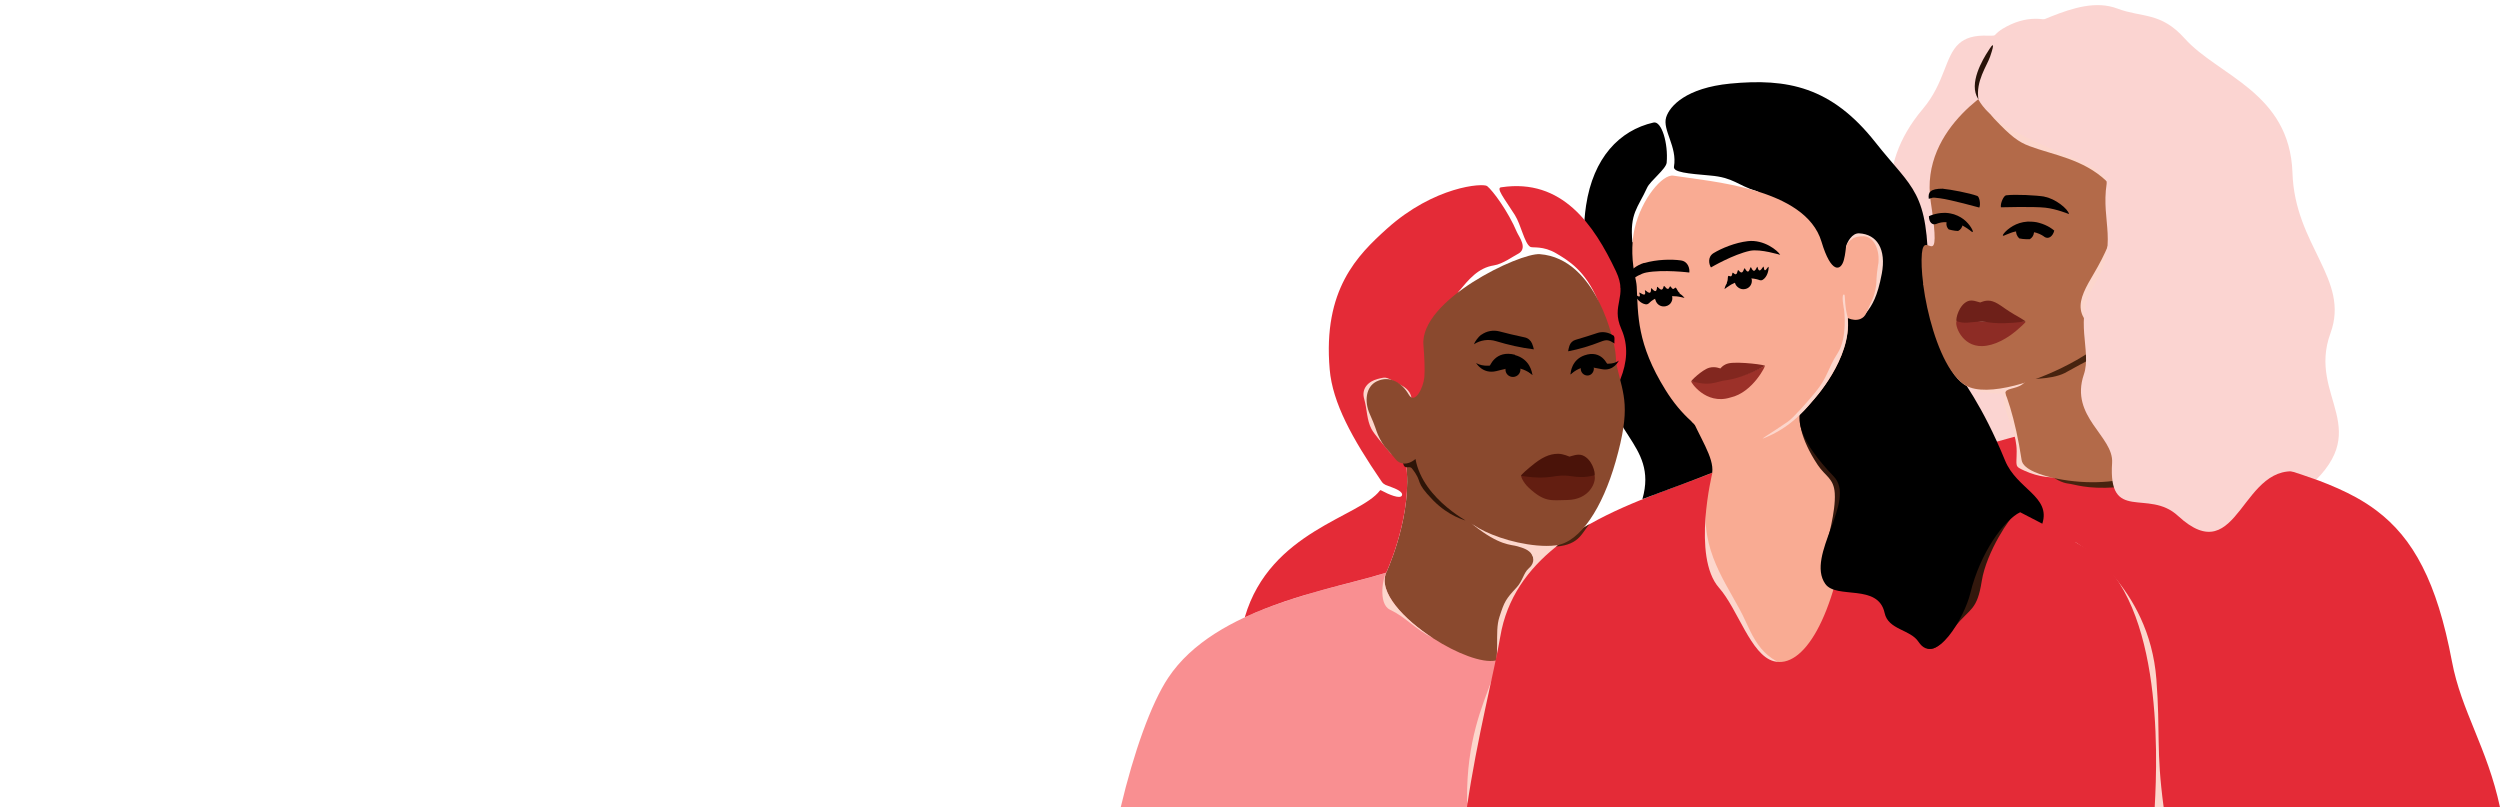 <?xml version="1.0" encoding="UTF-8"?>
<svg id="Design" xmlns="http://www.w3.org/2000/svg" version="1.1" viewBox="0 0 1920 620">
  <!-- Generator: Adobe Illustrator 29.5.1, SVG Export Plug-In . SVG Version: 2.1.0 Build 141)  -->
  <defs>
    <style>
      .st0 {
        fill: #fbe1ca;
      }

      .st1 {
        fill: #4a1309;
      }

      .st2 {
        fill: #33180d;
      }

      .st3 {
        fill: #82271f;
      }

      .st4 {
        fill: #9c3129;
      }

      .st5 {
        fill: #fdd6c5;
      }

      .st6 {
        fill: #2e1508;
      }

      .st7 {
        fill: #fbd4d1;
      }

      .st8 {
        fill: #e42b37;
      }

      .st9 {
        fill: #47230f;
      }

      .st10 {
        fill: #8a492e;
      }

      .st11 {
        fill: #b36a49;
      }

      .st12 {
        fill: #6e2019;
      }

      .st13 {
        fill: #8d2c25;
      }

      .st14 {
        fill: #631e11;
      }

      .st15 {
        fill: #fcd6cc;
      }

      .st16 {
        fill: #281309;
      }

      .st17 {
        fill: #f98f91;
      }

      .st18 {
        fill: #f9ab93;
      }
    </style>
  </defs>
  <path class="st7" d="M1451.8,148.9c.7,22.2,44.3,79.5,24.2,148.1-12.1,41.1,26.3,77.4,26.3,77.4,0,0,202.5,55.5,266.6,3,58.2-47.6,2.6-71.5,20.9-121.5,15.2-41.5-27.5-67.1-29.2-123.4-2.2-61.6-57.1-74.3-82.8-103-18.4-20.5-32.8-15.8-51.6-22.9-32.4-12.3-71.3,21.9-99.2,20.8-11.1-.5-17.8,1.9-22.5,6.1-10.9,9.8-10.8,30.1-27.8,50.2-19.5,23.1-25.5,45.6-24.9,65.2h0Z"/>
  <path class="st8" d="M1344.6,620h575.4c-9.7-45.6-29.8-74-36.9-112-5.8-30.8-13.2-54.4-22.7-72.9h0c-9.6-18.9-21.3-32.5-35.4-43.1h0c-4.9-3.7-10.1-7-15.7-10.1h0c-8.8-4.8-18.3-9-28.7-12.9h0c-8.5-3.1-17.5-6.1-27.1-9.1-6.3-2-12.9-3.9-19.8-5.9-75.4-22.2-171.2-22.5-171.2-22.5-26.3,6-114.8,32.5-135.2,45.1-16.9,10.4-29.6,24.7-39.3,40.5-14.9,24.3-22.6,52-26.9,74.3-2.6,13.4-4.1,24.9-5.1,32.4-3.6,25.1-7.7,60.6-11.2,96.2h-.1Z"/>
  <path class="st15" d="M1593.8,416.3s20.8,146.4,29.4,203.7h38.5c-6-44.7-2.4-56.1-5.6-98.4-5.5-72-62.3-105.3-62.3-105.3h0Z"/>
  <path class="st17" d="M860.6,620h431.4c-1.6-75.1-26.7-161.1-128.2-181-23.5-4.6-72.8,6.8-99.1.8-40.6,13.1-131.1,25.9-167.5,80.7-13.2,19.8-26.5,57.4-36.5,99.5h-.1Z"/>
  <path class="st10" d="M1100.8,490.3h0c17.8,11.5,37.4,19.1,47.9,17,4.1-.8,8.5-5.1,12.4-10.5,6.9-9.5,12.4-22.6,13.1-27.4,4.7-31.4,8.8-49.2,13.2-53.4,0,0-45.5-37-77.7-58-19-12.4-33.4-19.1-31.2-9.5,8.5,37.8-9.8,82-13.3,90-.4.8-.6,1.3-.6,1.3-6.3,14.8,13.4,35.8,36.2,50.5h0Z"/>
  <path class="st15" d="M1109.7,358c4.7,14.3,15.9,40.4,22.1,45.4,19.9,15.8,28.6,14.7,33.4,16.1,8.6,2.6,19.1,4.8,9,31.9-6.4,17.2-4.4,20.3-6.4,27.8-2.6,10.2-6.6,17.2-6.8,17.6,6.9-9.5,12.4-22.6,13.1-27.4,4.7-31.4,9.5-50.2,13.9-54.5,0,0-46.2-36-78.4-57h.1Z"/>
  <path class="st18" d="M1288.3,242.9c-4.4,9.4-11.6,81.8,5.1,171.5,16.6,89.7,52.8,149,99.8,128.8s114.2-146.3,77-224.7c-37.2-78.4-150.8-142.1-181.9-75.5h0Z"/>
  <path class="st15" d="M1310,392c0-2.2-16.1-3.1,2.2,60.1,25.3,87.6,100.8,69.2,83.2,65.8-37.6-7.2-44.5-18.1-55-41.2-10.8-23.9-32.6-48.5-30.4-84.7h0Z"/>
  <path class="st15" d="M1221,405.7c-15.9,8.4-47.3,14.8-44.5,20.1,3,5.6-1,9.5-2.6,10.9-3.7,3.2-4.5,9.4-9,14.3-8.5,9.2-9.5,10.9-13.3,22.7-4.2,12.8,1.3,28.7-5.8,48.2-7.5,20.5-19.5,47.3-19.1,92.3.3,32.4,94.4-208.6,94.4-208.6h0Z"/>
  <path class="st8" d="M1126.7,620h528.1c2.4-42.2,6.2-164.8-55.4-200.4,0,0-19.8-11.4-20.2-11.7-23-12.5-40.3-21.9-57.2-28.6-19.3-7.7-38.1-12.1-64.3-14-33.2-2.5-32.4-14.8-38.3,31.8-10.1,78.9-35,116.7-57.2,110.7-17.6-4.8-27.5-40-42-56.4-21-23.9-5.1-88.3-5.1-88.3-23.5,9.8-60.8,20.6-94,39.3-9.1,5.2-18,10.9-26.1,17.5-21.3,17.1-37.8,39.2-42.8,69.1-4,24.2-18.1,78.9-25.6,131.1h0Z"/>
  <path class="st2" d="M1546.6,396.3c-1.8-.5-21,27.1-24.6,49.9-3.6,22.7-8.7,20.6-20.3,34.7-6.5,8-12.1,16.5-18.1,17.4-6.2.9-5-5-8-9.4-5.8-8.7,48.5-97,70.9-92.6h0Z"/>
  <path class="st2" d="M1382.3,322.5s-.7,13,13.8,34.7c5.8,8.7,12.3,10.1,13,21.7.9,13.8-6,37.4-6,37.4,6.5-2.9,31.9-84.2-20.8-93.8h0Z"/>
  <path d="M1261.5,383.3c21.4-8,43.9-16.3,53.5-20.3,2.9-23.9-44.1-57.9-23.2-136,0,0,99.5,30.8,103.5,59.3,2.6,18.8-39.1,25.3,13,79.6,17.9,18.6-21.7,60.8-6.5,82.5,8.5,12.1,40.7-.6,45.6,22.4,2.8,13,19.7,12.5,26,22.1,13.1,19.9,35.5-19.2,39.8-37.3,7.5-31,26.1-56.5,38.3-62.2l17,8.8c6.7-21-19.6-26.5-28.6-48.5-35.3-86-58.9-72.6-59-142.3,0-65.3-11.7-65.5-40.6-102.1-33.8-42.8-67.7-49.3-111.5-45.1-33.6,3.3-46.4,17-49.2,25.9-3,9.8,8.7,22.6,6,37.9-.8,4.3,10.6,5.3,27.8,6.8,18,1.5,21,7.5,35.7,12,7.5,2.3-12,14.6-36.4,7.9-23.5-6.5-59,31.5-59,31.5-2.2-22.5,4.1-26.3,11.3-42.1,2.3-5.1,14.6-14.4,15-19.2,1.3-14.8-3.9-32.2-10.1-30.8-26.3,6-46.3,27.2-51.8,63.7-8.1,54.6,20,61.3,15.8,122.6-3.6,52.1,39.8,59.3,27.5,102.8h0Z"/>
  <path class="st15" d="M1427.9,179.2c-5.6-.3-9.3,6.8-10.1,10.1-.9,3.8,1.9,3.8,7.2.7,10.1-5.8,12.9-2,15.1,5.5s-2,22.2-3.8,29-8.1,22.3-3.2,16,8.8-12.8,12.1-30.2c3.6-18.8-3.6-30.4-17.4-31.1h.1Z"/>
  <path class="st18" d="M1430.8,181.5c-2.6-.1-5.1.4-7.3,1.3-7.6,5-4.9,7.2-7.4,16.8-2.3,8.7-9.8,10.8-17.2-14-12.4-41.3-85.6-46.2-113.8-50.7-8.1-1.3-24.4,17.6-29.7,40.6-1.7,7.2-3,19.9,0,35.3.7,3.5,1.5,6.7,1.6,9.4,1.1,21.8,0,43.8,22.1,79.3,6,9.7,12.7,17.6,19.6,23.8,6.6,8.2,19.5,9,22.1,14.1,1.8.9-8.5,5.4,1.6,6.1,11.9.9,20.8-.8,25.9-4.4h0c.3-.2.6-.5.8-.7,2-.6,3.9-1.3,5.7-2,17.9-6.9,30.1-19.9,37.2-28.4.8-.9,30.2-32.6,27.1-63.7,3.4,1.5,6.8,1.8,9.6.7,2-.8,3.7-2.3,4.6-4.6,3.8-9.2,6-10.8,7.5-20.9.5-3.3,0-6.2,1.6-16.4h.1c1.4-10.1-2.7-21.6-11.6-21.7Z"/>
  <path class="st0" d="M1333.5,297.5c0,1.5-1.9,1.9-4.4,2s-4.6.3-4.6-1.4,1.9-1.9,4.4-2,4.6,0,4.6,1.4Z"/>
  <path class="st4" d="M1327.6,290.5c-.6,0-2.6.4-4.1.9-12.6,4.1-15.6,1.4-24.6,1.6-.7,0,10.9,18.3,30,12.3h0c17.8-3.9,27.8-25.9,26.4-24.1-8.3,3.4-14.6,7.7-27.8,9.4h0Z"/>
  <path class="st3" d="M1327.8,279c-4.4.9-6.5,4-6.6,4s-3.9-1.8-8.4-.6c-5.4,1.4-14.8,10.5-13.9,10.6,6.1.8,10.9,3.3,21.5.1,1.5-.5,3.5-.8,4.1-.9,13.2-1.6,26.3-8.6,30.9-11.1,1.9-.8-20.1-3.6-27.6-2.1h0Z"/>
  <path class="st15" d="M1419,244.4c3.1,31.1-26.3,62.8-27.1,63.7-7.1,8.5-18.2,20.9-37.2,28.4-3.4,1.2,2.5-1.8,18.3-12.6,4.3-2.9,15.1-15.3,21-22.4,10.1-12.3,9.4-18.1,17.4-30.4,7.6-11.8,4.9-32.9,4.9-32.9,0,0-2.7-13.4.2-11.9.7.7,0,8.9,2.7,18.1h-.2Z"/>
  <path class="st9" d="M1195,419.8c18.7-1.5,19.8-11.2,26.1-17.5-9.1,5.2-18,10.9-26.1,17.5Z"/>
  <path class="st15" d="M1532.3,278.9s-50.4-54.2-49.6-45.1c1.4,15.6,5.7,25.2,9,34.5,5.3,15,10,21.9,16,26.4,3.2,2.4,10.5,6,17.1,6.7,5.4.5,5.1.8,10.5.8s3,6.8,4.5,11.3c3.4,10.2,9,21,9,33s-1.9,11.4,6,15c23,10.4,37.6,1.5,55.6,3.8,2.2.3-39.8-9-51.1-31.5-11.3-22.5-27-54.8-27-54.8h0Z"/>
  <path class="st9" d="M1661.7,350.2c-3.3,6.1-22.1,23.1-37.1,24.1-22.5,1.5-31-2.4-36.8-3-6.3-.7-30-12,2.2-21s71.6,0,71.6,0h.1Z"/>
  <path class="st11" d="M1535.3,293.2c4.4,4.2,12.6,28.7,17.3,60.1,1.1,7.5,15.8,12,27,14.3,24.1,4.8,48.1,3.2,65.3-3.8,22.7-9.2.7-134.2-25.5-129.2s-84.1,58.6-84.1,58.6h0Z"/>
  <path class="st9" d="M1624.9,253.4c4.5-4,1.2,12.4-9.2,17.3-12.8,6-25.5,13.5-30,15.8-10.8,5.4-30,4.5-30,4.5-10.2-10.5,58.2-27.8,69.3-37.6h-.1Z"/>
  <path class="st15" d="M1557.8,290.2c-.8,1.5-3.4,4.7-6.9,6.3-5.8,2.7-12.6,1.9-10.3,7.2,0,0-9-10.5-9.5-10.4-11.2,3.6,26.8-3.2,26.8-3.2h0Z"/>
  <path class="st11" d="M1476.9,217.9c0,.4,0,.8.2,1.2h0c2.9,21.9,10.4,49.1,21.2,65.3,3.5,5.2,7.3,9.3,11.5,11.7,8.2,4.7,22.1,3.9,37.5,0h0c31.4-8,69.1-29.2,77.4-44.3,2.8-5.2,6.2-10,9.8-14.5,15.2-19.2,33.8-34.6,30.5-66.4-7.5-71.5-23.4-138.9-125.9-107.6-1.5.4-65.3,33.1-56.3,91.6s-4.9,19.5-6.8,39.8c-.5,5.9-.2,14,1,23.1h0Z"/>
  <path class="st15" d="M1624.7,166.3c-.3,13.1-8.6,30.2-16.5,43.6-12,20.3-21.5,36.8,19.5,51.8,22.3,8.2,13.4-58.2-3-95.4h0Z"/>
  <path class="st15" d="M1531.6,91.2c12.8,13.5,18.5,17.8,27,21,18,6.8,41.3,9.8,59.3,27l4.6-.2c-2.8-21.1-66-93-96.3-83.2,4.1,6.8-6.8,22.6,5.3,35.3h0Z"/>
  <path class="st7" d="M1515.9,65.6c.2,2,.7,3.9,1.3,5.8.5,1.6,1.2,3.2,2,4.7,0,0,0,.2.2.3,1,1.8,2.1,3.5,3.4,5.1,23.6,30.2,97.7,42.7,95.1,59.6-4.5,29.7,9.8,46.2-9.8,78.1-15.9,26-1.4,50-7.7,68.4-11.1,32.6,23.1,47.4,21.7,67.9-3.1,46.5,27.6,19.5,50.5,40.6,47.8,44.1,48.1-45.1,96.1-33-.9-.4-81-40.9-12.8-86.4,47.3-31.5-52.7-29.7-36.1-62.3,48.1-93.9-26.1-131.3-53.6-143-17.2-7.3-32-13.2-44.6-17.8-20.6-26-48.3-52.7-83.6-31.5-17.3,10.4-22.5,43.6-22.4,43.5h.3Z"/>
  <path class="st5" d="M1554.7,247.1l-35.5-9.3-14,8.5s13.9,14.1,15,14.1,34.5-13.3,34.5-13.3h0Z"/>
  <path class="st13" d="M1520.9,246.7c-10.8-.2-14.2-5.2-18.2,0-1.8,2.4,3.7,19.5,19.6,19.1,9.1-.2,19.8-5.6,29.5-14.7,1.4-1.3,4.3-3.9,3.7-3.9-15-1.4-19.5-.1-34.7-.4h0Z"/>
  <path class="st12" d="M1528.3,231c-3.6-.6-7.3,1.3-7.5,1.3-2-.4-6-2.4-9.5-1-6.9,2.9-9.4,13.6-8.7,15.3,6.2,2.3,9.8.8,17.4.4,7.9-.4,9,3,35.4,0,1.4,0-7.9-5.2-8.8-5.7-9-5.3-12.4-9.4-18.5-10.4h.2Z"/>
  <path class="st16" d="M1517.2,71.3c.4,1.6,1.1,3.2,2,4.7,0,0,0,.2.2.2-2.1-13.9,6.5-25.5,9-32.7,4.2-12.2,1.5-9-.4-6-1.7,2.7-14.2,20.6-10.8,33.8h0Z"/>
  <path class="st8" d="M956.4,473.9c38.7-18,83-26,108.2-34.1,0,0,.2-.4.6-1.3,3.5-8,21.8-52.2,13.3-90-2.2-9.7,12.2-2.9,31.2,9.5,21.6,14,49.1,35.3,64.9,47.8,3.1-11.8,4.7-21.6,4.9-26.5.6-19.7,88.2-75.9,65.7-126.6-8.3-18.8,5.3-24.4-4.1-44.3-17.1-36.2-41.5-71.5-87.9-64.6-4.9.2,2.3,8.8,10.2,21.3,4.8,7.6,7.4,21.9,11.9,24.5,1.7,1,9.8-1.1,20.1,5.1,9,5.4,21.8,12.7,31.7,35.8,9,21-121.2,10.6-106.7-6.8,7.6-9,14.7-18,27-19.9,6.7-1,15.4-7.4,18-8.6,8.6-4.1,1.1-13.4-.4-16.9-6.8-16.1-18.5-31.9-22.9-35.4-3.1-2.4-40.5,0-77,32.8-22.5,20.3-49.2,46.6-43.9,108,2.2,25.8,17.4,53.1,39.4,85.4l.7,1c.7,1,1.7,1.8,2.8,2.3,1.3.5,3,1.2,5,1.9,6,2.2,8.6,4.5,7.5,6.4-1.5,2.6-9.8-.8-15.5-3.9-.5-.3-1-.6-1.3-.1-15.3,20.4-84.3,31.1-103.7,97h0l.3.2Z"/>
  <path class="st6" d="M1125.4,399.7c-.4-.3-12.5-3-24.8-15.5-15-15.4-7.1-12.8-16.2-24.4-2.1-2.7-5.5,1.5-6.8-3.8-8.6-36.6,21.8-28.5,24.4-15.8s24,60,23.3,59.5h0Z"/>
  <path class="st15" d="M1083,312.8s5.3-10.6-6.8-16.9-10.5-6.8-18-4.9-12.8,7.5-10.5,15.4c2.3,8,1.9,16.1,5.6,23.1,2.3,4.2,9,11.9,14.3,18.2,3.6,4.4,18.8,7.1,10.5-11.3s4.9-23.7,4.9-23.7h0Z"/>
  <path class="st10" d="M1052,318c4.4,9.7,4.8,12.7,6.3,16,4.4,9.7,7.1,10.6,13.5,18.7,1.6,2,3.7,3,5.9,3.3,3.1.3,6.5-1,9.4-3.5,5.8,31.9,43.7,50.1,44.8,50.8,9.5,6.5,28.5,13.8,48.4,15.6,4.8.4,9.8.6,15-.1,18.4-2.7,35.3-28.6,45.5-64.3,11.9-41.7,6.2-50.5,1.1-72.6-.6-2.7-.9-6.1-1.1-9.9-.7-8.8-14.2-73.4-58.2-76.8-15.4-1.2-92.4,35.3-89.4,69.9.7,8.3,1.2,19.1.7,24.5-.7,8.1-7.3,21.5-12,13.4-5.2-8.9-14.3-15-24.6-10.1-8.3,4-9.7,15.3-5.3,25.1h0Z"/>
  <path class="st14" d="M1204.7,363.9c11.5-.2,18.1-5.4,19.9,1.1,1.5,5.3-3.9,18.7-20.8,19-12.6.2-17.5,2-29.9-9.6-4.1-3.8-6.2-9-5.5-8.9,16-1.4,20.2-1.2,36.3-1.6h0Z"/>
  <path class="st1" d="M1196.6,348.5c3.9,0,8.5,2.1,8.7,2.2,2.1-.5,6.4-2.4,10.1-1,7.4,2.9,10,13.6,9.2,15.3-1.9.4-7.5,2.3-17.2.8-15.1-2.3-14,3.4-39.1-.3-1.5,0,7-7,7.8-7.6,7.6-6.4,13.7-9.4,20.5-9.4h0Z"/>
  <path class="st15" d="M1100.8,490.3c-14.8-7.7-20.8-16.1-33.2-22-9.9-4.7-4.9-26.7-3-28.5-6.3,14.8,13.4,35.8,36.2,50.5h0Z"/>
  <g>
    <g>
      <path d="M1157.1,280.6c-.6.9-.9,2.1-.9,3.3,0,3.2,2.7,5.7,5.9,5.6s5.7-2.7,5.6-5.9-.4-2.3-1.1-3.2l-9.6.3h0Z"/>
      <path d="M1163.7,272.5c-15.4-4.1-19.8,9.2-19.8,9.2l-.7,2,5.5-1.9h0l11.9-1.2,5.2-.6,6.5,4,4.6,4c-.3-2-1.8-12.2-13.4-15.3v-.2Z"/>
      <path d="M1137.7,257.1c4-2.9,9.1-3.8,13.8-2.6,4.9,1.3,12.2,3.1,19.4,4.6,2.6.5,4.7,2.3,5.7,4.7.6,1.5,1.1,3,1.4,4.5-9.9-1.2-19.5-3.4-29.1-6.3-5.8-1.8-12.1-.8-16.9,2.4.6-2,3.4-5.7,5.5-7.3h.1Z"/>
      <path d="M1177.1,287.9c-10.8-7.8-16.9-5.6-27.9-2.9-10.6,2.6-15.6-6.3-15.6-6.3,0,0,5.8,4.4,17.3.7,18.1-5.9,26.2,8.6,26.2,8.6h0Z"/>
      <circle cx="1162" cy="283.8" r="3.3"/>
    </g>
    <g>
      <path d="M1223.1,280c.6.8.9,1.9,1,3,0,2.9-2.1,5.4-4.9,5.4s-5.1-2.2-5.2-5.1.3-2.1.8-3l8.3-.2h0Z"/>
      <ellipse cx="1219.2" cy="282.1" rx="2.9" ry="3.1" transform="translate(-7.8 36.3) rotate(-1.7)"/>
      <path d="M1216.9,272.9c13.1-4.6,17.7,7.3,17.7,7.3l.7,1.8-4.9-1.5h0l-10.4-.5-4.6-.3-5.5,4-3.8,3.9c.2-1.8.9-11.2,10.8-14.7h0Z"/>
      <path d="M1238.7,257.5c-3.6-2.4-8.1-3.1-12.1-1.7-4.2,1.4-10.4,3.4-16.6,5.2-2.2.6-4,2.4-4.7,4.6-.4,1.4-.8,2.8-1,4.2,8.5-1.6,16.8-4.1,24.9-7.3,5-2,6.4-1.4,10.8,1.3-.6-1.8.8-5.1-1.2-6.4h-.1Z"/>
      <path d="M1206.1,287.6c9-7.7,14.4-6,24-4.1,9.3,1.9,13.2-6.6,13.2-6.6,0,0-4.8,4.3-15,1.5-16-4.5-22.2,9.2-22.2,9.2Z"/>
    </g>
  </g>
  <g>
    <path d="M1548.4,176.9c-.3,2.4.7,4.6,2.4,6.2,1.7.3,3.4.6,5.2.6h2.9c1.8-1.1,3-2.9,3.2-5.1s-.2-3.3-1.1-4.6c-1.1-1.7-3.2-.4-5.3-.7s-5.2-1.2-6.5,1.2c-.4.8-.7,1.5-.8,2.4h0Z"/>
    <path d="M1507.3,172.5c-.3,2.2-1.6,4-3.5,4.9-1.5,0-3.1-.3-4.7-.6-.8-.2-1.7-.4-2.5-.6-1.3-1.3-2-3.2-1.7-5.1s.9-2.9,2-3.9c1.3-1.2,2.9.3,4.8.6s4.9,0,5.5,2.5c.2.7.2,1.5,0,2.3h0Z"/>
    <path d="M1492.4,145c5.5.5,20,3.2,26.2,5.5,1.6.6,2.7,6.5,1.5,8.9,0,0-22.1-6.1-30.1-7.1-7.7-.9-4.1-.6-8.7.4-.6-4.7.6-7.9,11.1-7.8h0Z"/>
    <path d="M1570.2,151c-6-1-22.3-1.9-29.5-1-1.9.2-4.6,6.3-4,9.2,0,0,25.2-.7,34.1.3s18.2,5,18.2,4.9c-.7-4-10.8-12-18.9-13.3h.1Z"/>
    <path d="M1481.4,166.1c0,4.5,2.6,7.1,5.6,5.9,0,0,.3-.1.8-.3,1.4-.5,4.3-1.4,7.5-1,3.2,1.1,6.7-.2,12.4,2.8,1.4.7,3.4,2.1,5.1,3.3.5.4,1,.7,1.4,1.1,1,.8,1.3,0,.4-1.7-.9-1.8-2.5-4.1-4.8-6.3-2.2-2.1-5.2-4-9.1-5.3-.3,0-.5-.2-.8-.2-2.5-.7-4.9-1-7.1-.9-3.2,0-6,.7-8.1,1.3-.7.2-1.3.4-1.8.6-1,.4-1.6.7-1.6.7h0Z"/>
    <path d="M1577.7,177c-1.2,4.9-4.7,6.9-7.6,4.9,0,0-.3-.2-.8-.6-1.3-.9-4.3-2.5-7.8-3.1-3.6.3-7.2-2-14-.3-1.7.3-4.2,1.3-6.4,2.2-.7.2-1.3.6-1.9.8-1.3.6-1.4-.3,0-1.9,1.4-1.7,3.7-3.7,6.8-5.5,3-1.7,6.6-3,11.1-3.3h.9c2.9,0,5.5.2,7.9.9,3.4.9,6.3,2.3,8.3,3.5.7.4,1.3.8,1.8,1.2,1,.7,1.5,1.2,1.5,1.2h.1Z"/>
  </g>
  <g>
    <path d="M1342.4,185.2c-9.8,1.1-20.3,5.5-26.4,9.2-4.8,3-3.5,8.6-2,11,0,0,17.2-10.1,30.1-12.8,8-1.6,23.1,3.2,23.1,3.1-1.9-3.3-12.5-11.9-24.8-10.5h0Z"/>
    <path d="M1262.9,202c9.5-2.8,20.9-3,28-2,5.7.8,6.9,6.5,6.5,9.3,0,0-20.1-2.5-33.1,0-8,1.5-19.7,11.9-19.7,11.8.2-3.7,6.2-15.6,18.1-19.2h0Z"/>
    <g>
      <path d="M1332.4,217c-.4-1.9,0-3.7,1.1-5.1,1-.4,1.8-.7,2.8-.9,1.9-.5,3.6-.9,5.3-1.1,1.8.8,3.3,2.5,3.7,4.5.2.9.2,1.8,0,2.6-.5,2.5-2.4,4.5-5.1,5-1.9.4-3.7-.1-5.1-1.1-1.3-.9-2.4-2.3-2.7-3.9h0Z"/>
      <path d="M1326.2,216.9c1.4-2.1,0-5.8,2-4.9,3,1.4,1.4-4,3.2-2.2.6.5,1,.8,1.4.9.3-.1.6-.3.9-.4.8-1.1.7-3.8,1.7-2.5,3.6,4.5,3.8-3,4.7-1.6,3.6,6.5,3.8-2.7,4.8-.7,3,6.6,4.5-2.4,4.9-.3,1.5,6.5,4.5-2,4.7-.2.7,5.9,2.9-.3,3.8-.1.1,3.2-1.2,7.8-4.4,9.9h0c-.9.6-1.8.6-3,.2,0,0-.3-.2-.8-.3-1.5-.4-4.5-1.2-7.7-.8,0,0-5.3.8-12.8,4.6-1.4.8-5,3.3-5.2,3.5,0,0,.4-2.3,1.9-4.6v-.3Z"/>
    </g>
    <g>
      <path d="M1271.2,230.2c-.5-2.3.2-4.3,1.8-5.9,1.6-.4,3.1-.7,4.9-.9l2.8-.3c1.7.8,3.1,2.4,3.5,4.5.4,1.6.1,3.1-.6,4.4-.8,1.6-2.4,2.8-4.4,3.2-2.8.6-5.5-.6-6.9-2.8-.5-.7-.8-1.4-.9-2.2h0Z"/>
      <path d="M1290,225c-2.1-1.3-2.5-5.4-3.9-3.7-2.2,2.4-2.9-3.1-3.9-.8-.3.7-.6,1.1-.9,1.3-.3,0-.6,0-1,0-1.2-.7-2.3-3.2-2.7-1.6-1.3,5.6-4.9-1.3-5,.3-.5,7.3-4.7-.9-4.6,1.2.2,7.2-5.1-.5-4.7,1.6,1.5,6.5-4.9,0-4.3,1.7,1.8,5.5-2.7.9-3.5,1.4,1.2,3,4.5,6.7,8.3,7.3h0c1.1.2,1.9-.2,2.8-1,0,0,.3-.2.6-.6,1.1-1,3.5-2.9,6.7-3.7,0,0,5.2-1.4,13.6-.8,1.6.1,6,1.1,6.2,1.2,0,0-1.3-1.9-3.8-3.4v-.2Z"/>
    </g>
  </g>
</svg>